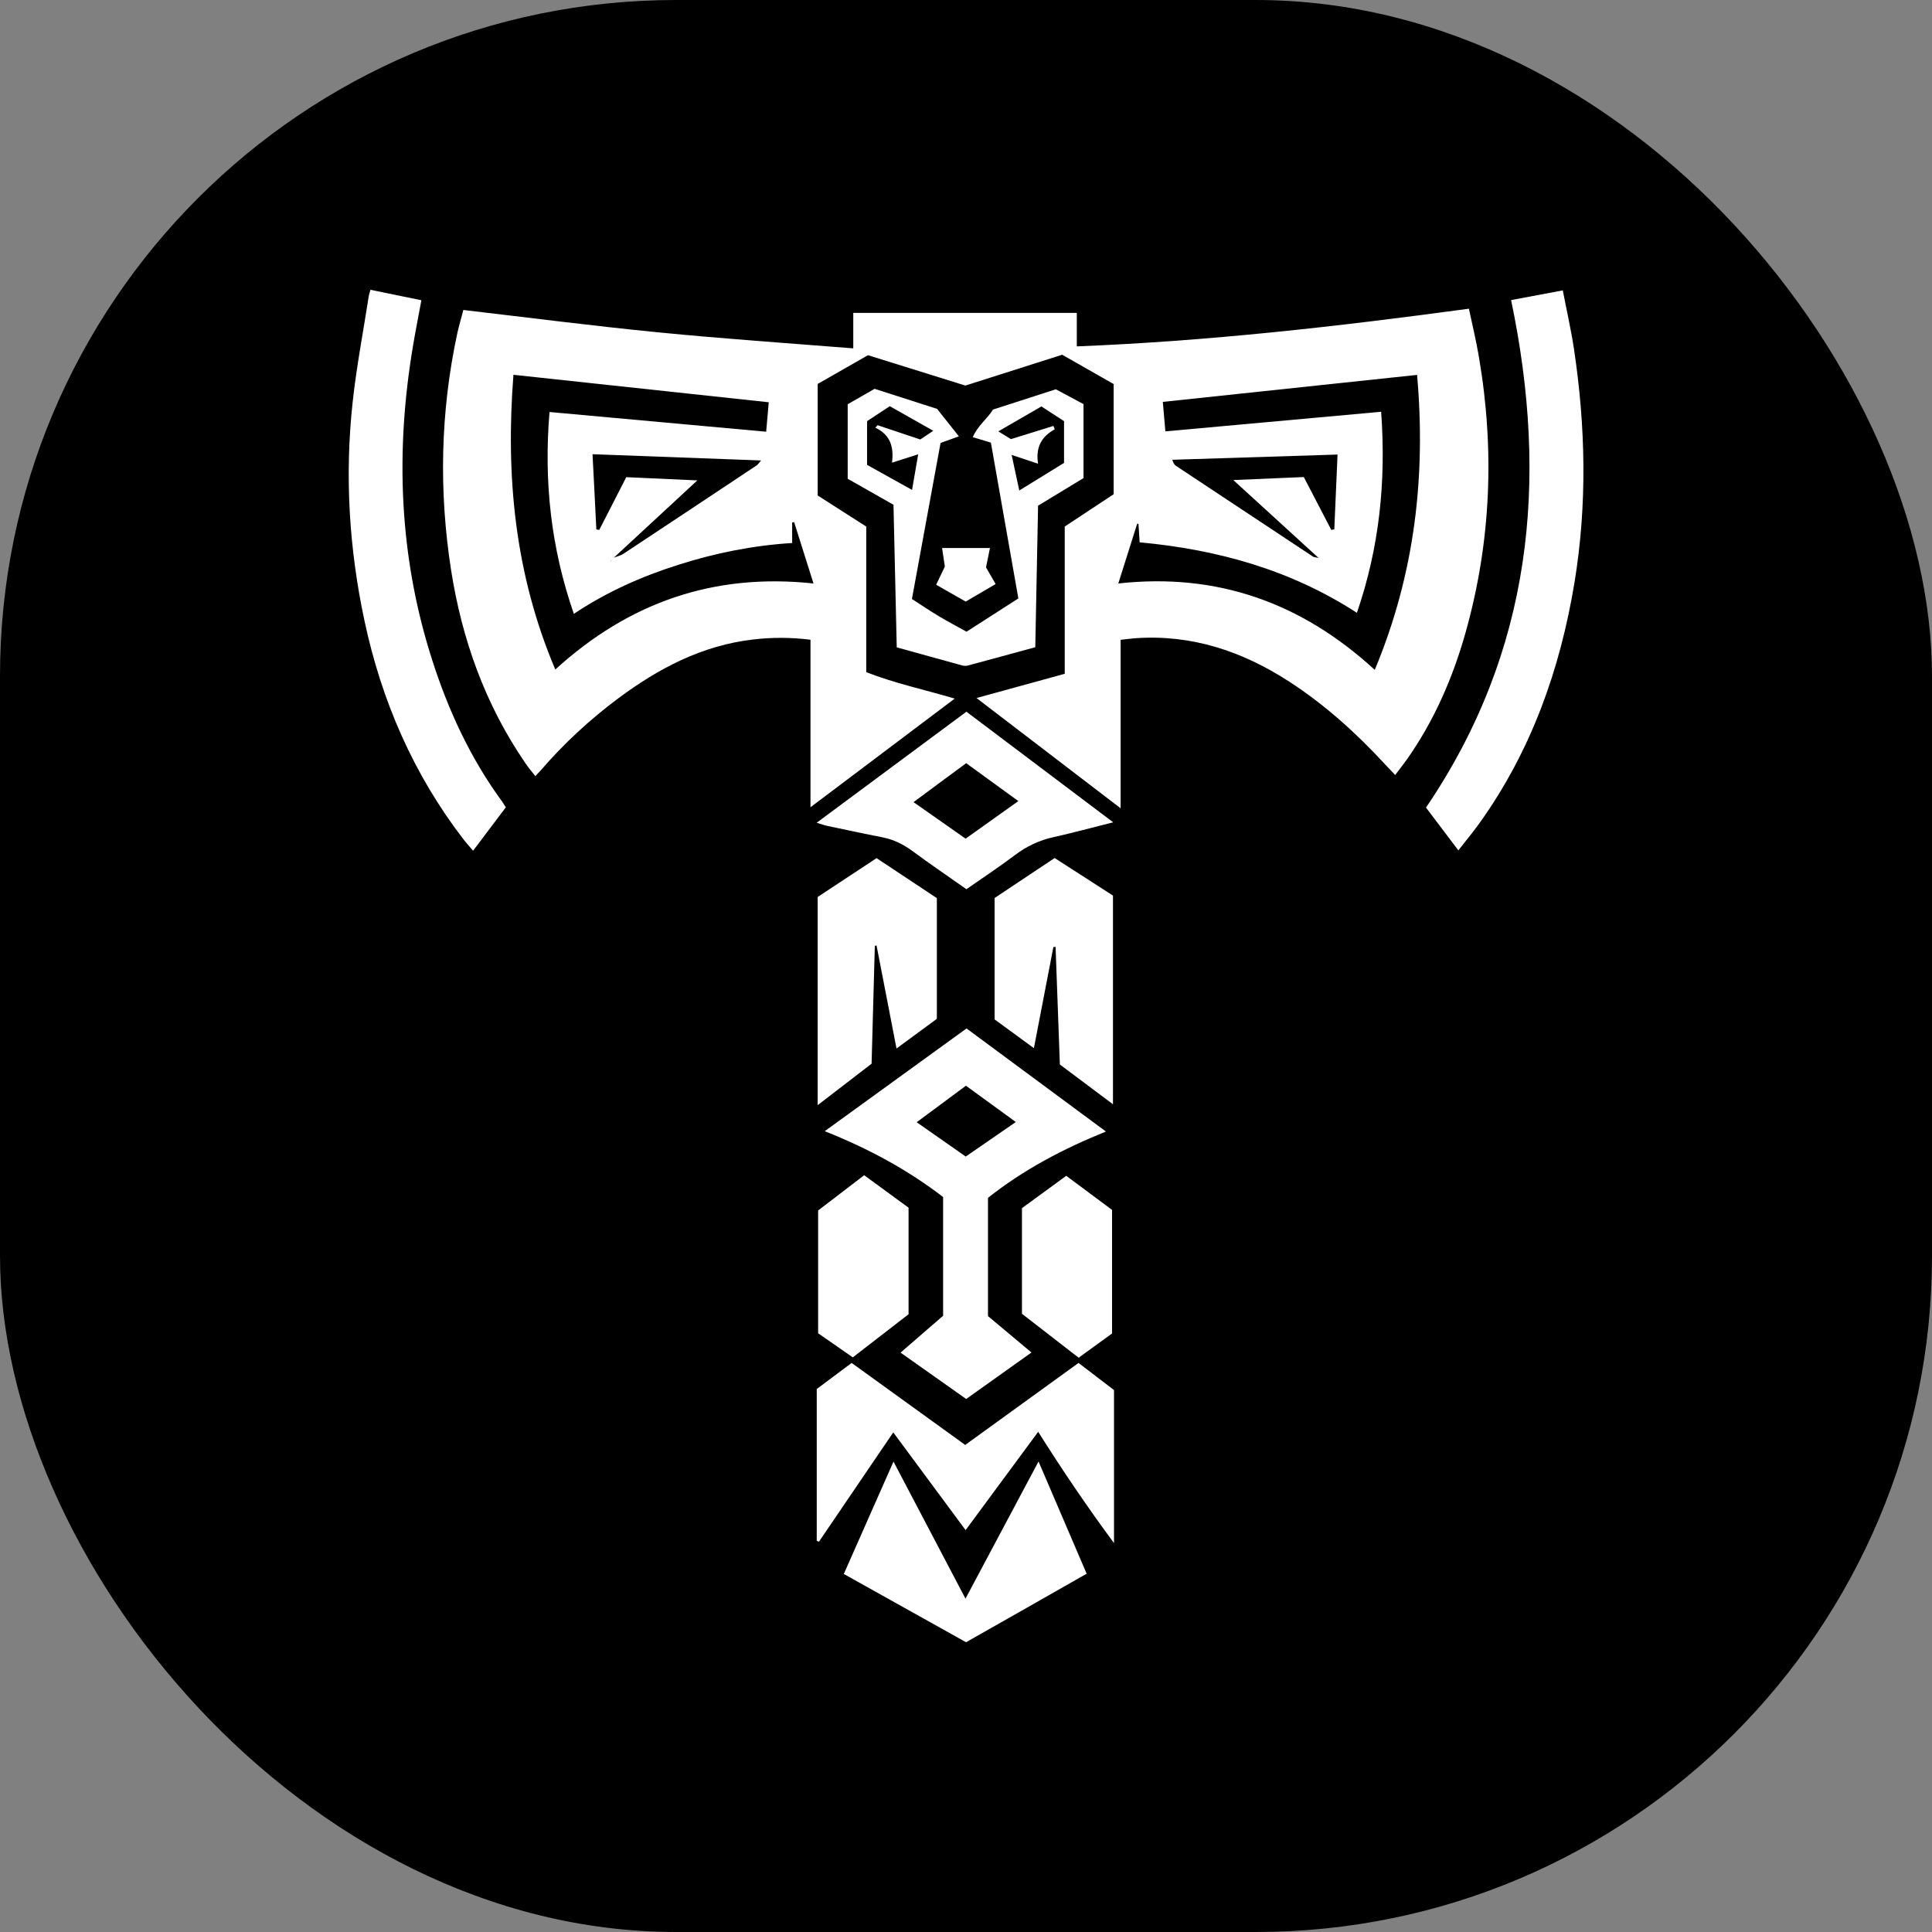 <?xml version="1.0" encoding="UTF-8"?> <svg xmlns="http://www.w3.org/2000/svg" xmlns:xlink="http://www.w3.org/1999/xlink" xmlns:svgjs="http://svgjs.dev/svgjs" version="1.1" width="1000" height="1000"><rect width="100%" height="100%" fill="#808080" stroke="none"/><style> #light-icon { display: inline; } #dark-icon { display: none; } @media (prefers-color-scheme: dark) { #light-icon { display: none; } #dark-icon { display: inline; } } </style><g id="light-icon"><svg xmlns="http://www.w3.org/2000/svg" xmlns:xlink="http://www.w3.org/1999/xlink" xmlns:svgjs="http://svgjs.dev/svgjs" version="1.1" width="1000" height="1000"><g clip-path="url(#SvgjsClipPath1077)"><rect width="1000" height="1000" fill="#000000"></rect><g transform="matrix(6.001,0,0,6.001,180.484,150)"><svg xmlns="http://www.w3.org/2000/svg" xmlns:xlink="http://www.w3.org/1999/xlink" xmlns:svgjs="http://svgjs.dev/svgjs" version="1.1" width="106.49" height="116.65"><svg xmlns="http://www.w3.org/2000/svg" id="_Слой_1" data-name="Слой 1" viewBox="0 0 106.49 116.65"><defs><style> .cls-1 { fill: #fff; } </style><clipPath id="SvgjsClipPath1077"><rect width="1000" height="1000" x="0" y="0" rx="350" ry="350"></rect></clipPath></defs><path class="cls-1" d="m66.58,30.18v14.54c-4.21-3.22-8.28-6.34-12.43-9.51,2.53-.69,5.01-1.37,7.61-2.09v-12.7c1.49-.98,2.84-1.88,4.22-2.79v-9.5c-1.47-.84-2.97-1.69-4.44-2.53-2.82.9-5.57,1.77-8.35,2.66-2.72-.85-5.48-1.71-8.4-2.62-1.38.79-2.87,1.64-4.34,2.48v9.62c1.36.87,2.72,1.74,4.19,2.68v12.56c2.51.98,5.05,1.51,7.63,2.28-4.12,3.11-8.2,6.18-12.44,9.37v-14.45c-1.71-.21-3.33-.21-4.94-.02-4.41.51-8.17,2.49-11.67,5.1-2.44,1.82-4.65,3.87-6.64,6.17-.13.15-.26.28-.48.52-.31-.4-.62-.76-.88-1.15-3.45-5.04-5.45-10.63-6.39-16.63-1.06-6.82-.92-13.63.53-20.39.15-.69.36-1.38.53-2.04,5.65.66,11.22,1.38,16.82,1.93,5.57.55,11.15.93,16.81,1.38V1.99h19.28v2.89c11.37-.45,22.54-1.72,33.82-3.25.3,1.42.63,2.77.86,4.14,1.37,8.01,1.06,15.96-1.15,23.8-1.1,3.91-2.71,7.6-5.06,10.94-.3.42-.62.83-1.01,1.34-.32-.33-.6-.63-.87-.92-2.48-2.69-5.18-5.13-8.26-7.13-4.07-2.64-8.47-4.11-13.38-3.74-.35.03-.7.08-1.17.13Zm-43.95-6.8c.06-.08.11-.17.17-.25.32-.13.66-.2.94-.39,3.83-2.53,7.65-5.07,11.47-7.61.09-.06.15-.17.36-.41-4.91-.18-9.63-.36-14.54-.54.12,2.3.23,4.39.33,6.49.08.01.17.02.25.04.78-1.52,1.56-3.03,2.33-4.55,2.06.09,4.02.18,6.13.28-2.5,2.32-4.88,4.52-7.26,6.72-.07.08-.14.16-.22.24,0,.01-.01.02-.02.04.02-.02.03-.04.05-.05Zm61.04-.25l.02.06s0-.02,0-.03c-2.42-2.21-4.85-4.43-7.39-6.75,2.16-.09,4.1-.17,6.08-.26.8,1.55,1.59,3.05,2.37,4.56.09-.02.17-.03.26-.05.09-2.11.18-4.22.28-6.45-4.88.15-9.57.3-14.25.45.09.31.19.44.31.52,3.93,2.61,7.86,5.21,11.79,7.81.14.1.35.09.53.14Zm-13.45-13.46c.08.89.15,1.71.22,2.54,6.28-.57,12.42-1.13,18.61-1.69.44,6.03-.16,11.73-2.09,17.34-5.74-3.72-12.05-5.46-18.74-6.08-.03-.58-.07-1.09-.1-1.59-.04,0-.08-.01-.11-.02-.53,1.68-1.06,3.36-1.63,5.16,8.52-.94,15.8,1.65,22.12,7.45,3.45-8.25,4.42-16.7,3.65-25.44-7.33.78-14.57,1.55-21.95,2.33Zm-34.21,2.55c.08-.92.15-1.74.22-2.52-7.4-.8-14.63-1.58-22.02-2.37-.68,8.71.11,17.17,3.61,25.42,6.36-5.8,13.7-8.34,22.27-7.42-.59-1.87-1.13-3.58-1.67-5.29-.06,0-.11.02-.17.03v1.77c-3.4.21-6.65.87-9.82,1.88-3.16,1-6.18,2.34-9.01,4.23-1.97-5.68-2.6-11.38-2.1-17.41,6.22.57,12.37,1.13,18.68,1.7Z"></path><path class="cls-1" d="m65.29,72.61c-3.7,1.5-7.08,3.28-10.15,5.71v10.2c1.2,1.01,2.44,2.05,3.75,3.14-1.91,1.36-3.75,2.67-5.63,4.01-1.86-1.31-3.71-2.62-5.66-4,1.25-1.08,2.44-2.12,3.67-3.18v-10.24c-3.02-2.32-6.37-4.15-10.21-5.68,4.19-3.03,8.2-5.94,12.23-8.86,3.98,2.95,7.93,5.86,12.01,8.88Zm-12.04-3.97c-1.44,1.07-2.81,2.09-4.26,3.16,1.5,1.05,2.87,2,4.23,2.96,1.47-1.01,2.84-1.96,4.32-2.98-1.52-1.1-2.9-2.11-4.3-3.13Z"></path><path class="cls-1" d="m100.25.89c1.48-.28,2.91-.55,4.47-.84.33,1.74.71,3.38.96,5.04,1.01,6.71,1.15,13.43.05,20.14-1.24,7.52-3.74,14.55-8.21,20.79-.55.76-1.15,1.49-1.81,2.33-.97-1.28-1.88-2.48-2.79-3.69,9.13-13.45,10.61-28.14,7.34-43.77Z"></path><path class="cls-1" d="m13.55,44.64c-.94,1.25-1.84,2.44-2.82,3.74-.31-.36-.58-.66-.83-.98-4.32-5.62-7.07-11.96-8.54-18.86C.03,22.31-.35,16.03.34,9.7.67,6.64,1.26,3.6,1.73.55c.02-.15.08-.3.15-.55,1.46.3,2.88.59,4.39.9-.24,1.33-.5,2.59-.71,3.86-1.56,9.19-1.22,18.28,1.65,27.2,1.4,4.36,3.31,8.48,6.03,12.19.09.13.18.27.31.48Z"></path><path class="cls-1" d="m53.18,99.63c3.31-2.4,6.52-4.72,9.77-7.07,1.02.78,2.02,1.55,3.06,2.34v13.2c-2.35-3.18-4.46-6.3-6.54-9.6-2.11,2.86-4.15,5.62-6.26,8.48-2.11-2.85-4.14-5.59-6.24-8.43-2.17,3.19-4.29,6.31-6.41,9.43-.06-.03-.13-.06-.19-.08v-13.09c.97-.72,1.98-1.48,3.01-2.25,3.26,2.35,6.49,4.69,9.82,7.09Z"></path><path class="cls-1" d="m59.21,30.83c-1.99.54-3.9,1.07-5.82,1.58-.15.04-.33.03-.48-.01-1.85-.51-3.69-1.02-5.64-1.56-.09-4.09-.18-8.17-.28-12.3-1.35-.76-2.64-1.5-3.95-2.24v-6.43c.81-.47,1.6-.92,2.32-1.33,1.83.59,3.59,1.15,5.39,1.73.59.74,1.21,1.52,1.88,2.37-.58.21-1.05.38-1.58.57-.82,4.45-1.63,8.89-2.47,13.46.78.5,1.53,1.01,2.3,1.47.75.45,1.53.86,2.41,1.35,1.44-.93,2.91-1.87,4.47-2.87-.8-4.52-1.58-8.96-2.37-13.44-.52-.16-.98-.29-1.56-.47.42-1,1.3-1.63,1.74-2.38,1.82-.59,3.51-1.13,5.42-1.75.64.34,1.49.8,2.39,1.28v6.38c-1.28.78-2.58,1.57-3.92,2.38-.08,4.06-.16,8.09-.24,12.22Zm-14.5-15.73c1.28.71,2.52,1.4,3.88,2.16.19-1.08.35-2.03.53-3.07-.83.27-1.47.47-2.26.72.18-1.36-.15-2.41-1.44-3.02.07-.07.13-.14.2-.21,1.22.41,2.43.81,3.68,1.23.35-.23.7-.47,1.12-.75-1.32-.75-2.52-1.43-3.75-2.12-.72.48-1.39.92-1.96,1.29v3.78Zm16.07-3.37c.04.1.08.2.12.3-1.12.62-1.67,1.53-1.44,2.97-.82-.27-1.48-.49-2.28-.76.23,1.05.43,2,.66,3.07,1.39-.86,2.63-1.62,3.86-2.38v-3.6c-.65-.42-1.3-.85-1.95-1.27-1.26.73-2.45,1.42-3.72,2.15.45.27.8.49,1.09.67,1.28-.4,2.47-.77,3.67-1.14Z"></path><path class="cls-1" d="m60.78,56.69c-.54,2.83-1.09,5.67-1.68,8.72-1.21-.89-2.29-1.68-3.39-2.48v-10.47c1.66-1.11,3.39-2.26,5.18-3.45,1.72,1.11,3.41,2.19,5.03,3.24v18c-1.63-1.22-3.09-2.32-4.58-3.43-.12-3.4-.25-6.78-.37-10.15-.07.01-.13.02-.2.03Z"></path><path class="cls-1" d="m40.45,70.31v-17.94c1.62-1.07,3.3-2.18,5.08-3.35,1.73,1.15,3.45,2.29,5.2,3.45v10.41c-1.12.82-2.24,1.64-3.48,2.56-.59-3.05-1.15-5.97-1.72-8.88-.05,0-.1.01-.15.02-.09,3.37-.19,6.74-.28,10.17-1.49,1.15-3,2.31-4.64,3.57Z"></path><path class="cls-1" d="m42.71,110.75c1.43-3.24,2.81-6.36,4.28-9.68,2.1,3.99,4.11,7.83,6.21,11.82,2.1-3.95,4.15-7.8,6.3-11.83,1.42,3.31,2.77,6.45,4.15,9.68-3.47,1.98-6.94,3.95-10.4,5.91-3.56-1.99-7.04-3.93-10.55-5.89Z"></path><path class="cls-1" d="m40.36,45.97c4.36-3.24,8.59-6.37,12.92-9.58,4.17,3.14,8.34,6.28,12.66,9.54-1.84.46-3.49.91-5.15,1.28-1.23.27-2.32.79-3.33,1.55-1.35,1.02-2.76,1.95-4.18,2.94-1.56-1.1-3.14-2.17-4.68-3.31-.78-.57-1.59-.97-2.54-1.16-1.6-.31-3.18-.66-4.78-.99-.24-.05-.48-.14-.92-.27Zm12.85,1.37c1.55-1.1,3.01-2.14,4.55-3.24-1.57-1.14-3.01-2.19-4.5-3.27-1.51,1.12-2.99,2.2-4.54,3.36,1.54,1.08,2.98,2.09,4.49,3.15Z"></path><path class="cls-1" d="m48.29,88.36c-1.6,1.24-3.19,2.46-4.81,3.72-1-.7-1.98-1.38-2.99-2.08v-10.59c1.29-.99,2.6-1.99,3.97-3.04,1.29.94,2.54,1.86,3.83,2.8v9.18Z"></path><path class="cls-1" d="m58.07,88.33v-9.12c1.25-.91,2.5-1.82,3.82-2.79,1.32.99,2.62,1.95,3.95,2.94v10.66c-.94.68-1.88,1.36-2.88,2.09-1.63-1.26-3.24-2.51-4.89-3.79Z"></path><path class="cls-1" d="m53.23,26.9c-.92-.52-1.73-.98-2.56-1.46.25-.52.5-1.04.75-1.57-.08-.51-.15-1.01-.24-1.6h4.13c-.12.6-.22,1.1-.34,1.67.24.41.51.88.83,1.44-.9.53-1.75,1.03-2.58,1.51Z"></path><path class="cls-1" d="m22.8,23.13c-.06.08-.11.17-.17.25l-.03.02c.07-.08.14-.16.22-.24l-.02-.03Z"></path><path class="cls-1" d="m83.69,23.16s0,.02,0,.03l-.02-.06s.02.03.02.03Z"></path><path class="cls-1" d="m22.63,23.38s-.03.04-.05.05c0-.01.01-.02.02-.04,0,0,.03-.02.03-.02Z"></path></svg></svg></g></g></svg></g><g id="dark-icon"><svg xmlns="http://www.w3.org/2000/svg" xmlns:xlink="http://www.w3.org/1999/xlink" xmlns:svgjs="http://svgjs.dev/svgjs" version="1.1" width="1000" height="1000"><g clip-path="url(#SvgjsClipPath1078)"><rect width="1000" height="1000" fill="#000000"></rect><g transform="matrix(6.001,0,0,6.001,180.484,150)"><svg xmlns="http://www.w3.org/2000/svg" xmlns:xlink="http://www.w3.org/1999/xlink" xmlns:svgjs="http://svgjs.dev/svgjs" version="1.1" width="106.49" height="116.65"><svg xmlns="http://www.w3.org/2000/svg" id="_Слой_1" data-name="Слой 1" viewBox="0 0 106.49 116.65"><defs><style> .cls-1 { fill: #fff; } </style><clipPath id="SvgjsClipPath1078"><rect width="1000" height="1000" x="0" y="0" rx="300" ry="300"></rect></clipPath></defs><path class="cls-1" d="m66.58,30.18v14.54c-4.21-3.22-8.28-6.34-12.43-9.51,2.53-.69,5.01-1.37,7.61-2.09v-12.7c1.49-.98,2.84-1.88,4.22-2.79v-9.5c-1.47-.84-2.97-1.69-4.44-2.53-2.82.9-5.57,1.77-8.35,2.66-2.72-.85-5.48-1.71-8.4-2.62-1.38.79-2.87,1.64-4.34,2.48v9.62c1.36.87,2.72,1.74,4.19,2.68v12.56c2.51.98,5.05,1.51,7.63,2.28-4.12,3.11-8.2,6.18-12.44,9.37v-14.45c-1.71-.21-3.33-.21-4.94-.02-4.41.51-8.17,2.49-11.67,5.1-2.44,1.82-4.65,3.87-6.64,6.17-.13.15-.26.28-.48.52-.31-.4-.62-.76-.88-1.15-3.45-5.04-5.45-10.63-6.39-16.63-1.06-6.82-.92-13.63.53-20.39.15-.69.36-1.38.53-2.04,5.65.66,11.22,1.38,16.82,1.93,5.57.55,11.15.93,16.81,1.38V1.99h19.28v2.89c11.37-.45,22.54-1.72,33.82-3.25.3,1.42.63,2.77.86,4.14,1.37,8.01,1.06,15.96-1.15,23.8-1.1,3.91-2.71,7.6-5.06,10.94-.3.42-.62.83-1.01,1.34-.32-.33-.6-.63-.87-.92-2.48-2.69-5.18-5.13-8.26-7.13-4.07-2.64-8.47-4.11-13.38-3.74-.35.03-.7.08-1.17.13Zm-43.95-6.8c.06-.08.11-.17.17-.25.32-.13.66-.2.94-.39,3.83-2.53,7.65-5.07,11.47-7.61.09-.06.15-.17.36-.41-4.91-.18-9.63-.36-14.54-.54.12,2.3.23,4.39.33,6.49.08.01.17.02.25.04.78-1.52,1.56-3.03,2.33-4.55,2.06.09,4.02.18,6.13.28-2.5,2.32-4.88,4.52-7.26,6.72-.07.08-.14.16-.22.24,0,.01-.01.02-.02.04.02-.02.03-.04.05-.05Zm61.04-.25l.02.06s0-.02,0-.03c-2.42-2.21-4.85-4.43-7.39-6.75,2.16-.09,4.1-.17,6.08-.26.8,1.55,1.59,3.05,2.37,4.56.09-.02.17-.03.26-.05.09-2.11.18-4.22.28-6.45-4.88.15-9.57.3-14.25.45.09.31.19.44.31.52,3.93,2.61,7.86,5.21,11.79,7.81.14.1.35.09.53.14Zm-13.45-13.46c.08.89.15,1.71.22,2.54,6.28-.57,12.42-1.13,18.61-1.69.44,6.03-.16,11.73-2.09,17.34-5.74-3.72-12.05-5.46-18.74-6.08-.03-.58-.07-1.09-.1-1.59-.04,0-.08-.01-.11-.02-.53,1.68-1.06,3.36-1.63,5.16,8.52-.94,15.8,1.65,22.12,7.45,3.45-8.25,4.42-16.7,3.65-25.44-7.33.78-14.57,1.55-21.95,2.33Zm-34.21,2.55c.08-.92.15-1.74.22-2.52-7.4-.8-14.63-1.58-22.02-2.37-.68,8.71.11,17.17,3.61,25.42,6.36-5.8,13.7-8.34,22.27-7.42-.59-1.87-1.13-3.58-1.67-5.29-.06,0-.11.02-.17.03v1.77c-3.4.21-6.65.87-9.82,1.88-3.16,1-6.18,2.34-9.01,4.23-1.97-5.68-2.6-11.38-2.1-17.41,6.22.57,12.37,1.13,18.68,1.7Z"></path><path class="cls-1" d="m65.29,72.61c-3.7,1.5-7.08,3.28-10.15,5.71v10.2c1.2,1.01,2.44,2.05,3.75,3.14-1.91,1.36-3.75,2.67-5.63,4.01-1.86-1.31-3.71-2.62-5.66-4,1.25-1.08,2.44-2.12,3.67-3.18v-10.24c-3.02-2.32-6.37-4.15-10.21-5.68,4.19-3.03,8.2-5.94,12.23-8.86,3.98,2.95,7.93,5.86,12.01,8.88Zm-12.04-3.97c-1.44,1.07-2.81,2.09-4.26,3.16,1.5,1.05,2.87,2,4.23,2.96,1.47-1.01,2.84-1.96,4.32-2.98-1.52-1.1-2.9-2.11-4.3-3.13Z"></path><path class="cls-1" d="m100.25.89c1.48-.28,2.91-.55,4.47-.84.33,1.74.71,3.38.96,5.04,1.01,6.71,1.15,13.43.05,20.14-1.24,7.52-3.74,14.55-8.21,20.79-.55.76-1.15,1.49-1.81,2.33-.97-1.28-1.88-2.48-2.79-3.69,9.13-13.45,10.61-28.14,7.34-43.77Z"></path><path class="cls-1" d="m13.55,44.64c-.94,1.25-1.84,2.44-2.82,3.74-.31-.36-.58-.66-.83-.98-4.32-5.62-7.07-11.96-8.54-18.86C.03,22.31-.35,16.03.34,9.7.67,6.64,1.26,3.6,1.73.55c.02-.15.08-.3.15-.55,1.46.3,2.88.59,4.39.9-.24,1.33-.5,2.59-.71,3.86-1.56,9.19-1.22,18.28,1.65,27.2,1.4,4.36,3.31,8.48,6.03,12.19.09.13.18.27.31.48Z"></path><path class="cls-1" d="m53.18,99.63c3.31-2.4,6.52-4.72,9.77-7.07,1.02.78,2.02,1.55,3.06,2.34v13.2c-2.35-3.18-4.46-6.3-6.54-9.6-2.11,2.86-4.15,5.62-6.26,8.48-2.11-2.85-4.14-5.59-6.24-8.43-2.17,3.19-4.29,6.31-6.41,9.43-.06-.03-.13-.06-.19-.08v-13.09c.97-.72,1.98-1.48,3.01-2.25,3.26,2.35,6.49,4.69,9.82,7.09Z"></path><path class="cls-1" d="m59.21,30.83c-1.99.54-3.9,1.07-5.82,1.58-.15.04-.33.03-.48-.01-1.85-.51-3.69-1.02-5.64-1.56-.09-4.09-.18-8.17-.28-12.3-1.35-.76-2.64-1.5-3.95-2.24v-6.43c.81-.47,1.6-.92,2.32-1.33,1.83.59,3.59,1.15,5.39,1.73.59.74,1.21,1.52,1.88,2.37-.58.21-1.05.38-1.58.57-.82,4.45-1.63,8.89-2.47,13.46.78.5,1.53,1.01,2.3,1.47.75.45,1.53.86,2.41,1.35,1.44-.93,2.91-1.87,4.47-2.87-.8-4.52-1.58-8.96-2.37-13.44-.52-.16-.98-.29-1.56-.47.42-1,1.3-1.63,1.74-2.38,1.82-.59,3.51-1.13,5.42-1.75.64.34,1.49.8,2.39,1.28v6.38c-1.28.78-2.58,1.57-3.92,2.38-.08,4.06-.16,8.09-.24,12.22Zm-14.5-15.73c1.28.71,2.52,1.4,3.88,2.16.19-1.08.35-2.03.53-3.07-.83.27-1.47.47-2.26.72.18-1.36-.15-2.41-1.44-3.02.07-.07.13-.14.2-.21,1.22.41,2.43.81,3.68,1.23.35-.23.7-.47,1.12-.75-1.32-.75-2.52-1.43-3.75-2.12-.72.48-1.39.92-1.96,1.29v3.78Zm16.07-3.37c.04.1.08.2.12.3-1.12.62-1.67,1.53-1.44,2.97-.82-.27-1.48-.49-2.28-.76.23,1.05.43,2,.66,3.07,1.39-.86,2.63-1.62,3.86-2.38v-3.6c-.65-.42-1.3-.85-1.95-1.27-1.26.73-2.45,1.42-3.72,2.15.45.27.8.49,1.09.67,1.28-.4,2.47-.77,3.67-1.14Z"></path><path class="cls-1" d="m60.78,56.69c-.54,2.83-1.09,5.67-1.68,8.72-1.21-.89-2.29-1.68-3.39-2.48v-10.47c1.66-1.11,3.39-2.26,5.18-3.45,1.72,1.11,3.41,2.19,5.03,3.24v18c-1.63-1.22-3.09-2.32-4.58-3.43-.12-3.4-.25-6.78-.37-10.15-.07.01-.13.02-.2.03Z"></path><path class="cls-1" d="m40.45,70.31v-17.94c1.62-1.07,3.3-2.18,5.08-3.35,1.73,1.15,3.45,2.29,5.2,3.45v10.41c-1.12.82-2.24,1.64-3.48,2.56-.59-3.05-1.15-5.97-1.72-8.88-.05,0-.1.01-.15.02-.09,3.37-.19,6.74-.28,10.17-1.49,1.15-3,2.31-4.64,3.57Z"></path><path class="cls-1" d="m42.71,110.75c1.43-3.24,2.81-6.36,4.28-9.68,2.1,3.99,4.11,7.83,6.21,11.82,2.1-3.95,4.15-7.8,6.3-11.83,1.42,3.31,2.77,6.45,4.15,9.68-3.47,1.98-6.94,3.95-10.4,5.91-3.56-1.99-7.04-3.93-10.55-5.89Z"></path><path class="cls-1" d="m40.36,45.97c4.36-3.24,8.59-6.37,12.92-9.58,4.17,3.14,8.34,6.28,12.66,9.54-1.84.46-3.49.91-5.15,1.28-1.23.27-2.32.79-3.33,1.55-1.35,1.02-2.76,1.95-4.18,2.94-1.56-1.1-3.14-2.17-4.68-3.31-.78-.57-1.59-.97-2.54-1.16-1.6-.31-3.18-.66-4.78-.99-.24-.05-.48-.14-.92-.27Zm12.85,1.37c1.55-1.1,3.01-2.14,4.55-3.24-1.57-1.14-3.01-2.19-4.5-3.27-1.51,1.12-2.99,2.2-4.54,3.36,1.54,1.08,2.98,2.09,4.49,3.15Z"></path><path class="cls-1" d="m48.29,88.36c-1.6,1.24-3.19,2.46-4.81,3.72-1-.7-1.98-1.38-2.99-2.08v-10.59c1.29-.99,2.6-1.99,3.97-3.04,1.29.94,2.54,1.86,3.83,2.8v9.18Z"></path><path class="cls-1" d="m58.07,88.33v-9.12c1.25-.91,2.5-1.82,3.82-2.79,1.32.99,2.62,1.95,3.95,2.94v10.66c-.94.68-1.88,1.36-2.88,2.09-1.63-1.26-3.24-2.51-4.89-3.79Z"></path><path class="cls-1" d="m53.23,26.9c-.92-.52-1.73-.98-2.56-1.46.25-.52.5-1.04.75-1.57-.08-.51-.15-1.01-.24-1.6h4.13c-.12.6-.22,1.1-.34,1.67.24.41.51.88.83,1.44-.9.53-1.75,1.03-2.58,1.51Z"></path><path class="cls-1" d="m22.8,23.13c-.06.08-.11.17-.17.25l-.03.02c.07-.08.14-.16.22-.24l-.02-.03Z"></path><path class="cls-1" d="m83.69,23.16s0,.02,0,.03l-.02-.06s.02.03.02.03Z"></path><path class="cls-1" d="m22.63,23.38s-.03.04-.05.05c0-.01.01-.02.02-.04,0,0,.03-.02.03-.02Z"></path></svg></svg></g></g></svg></g></svg> 